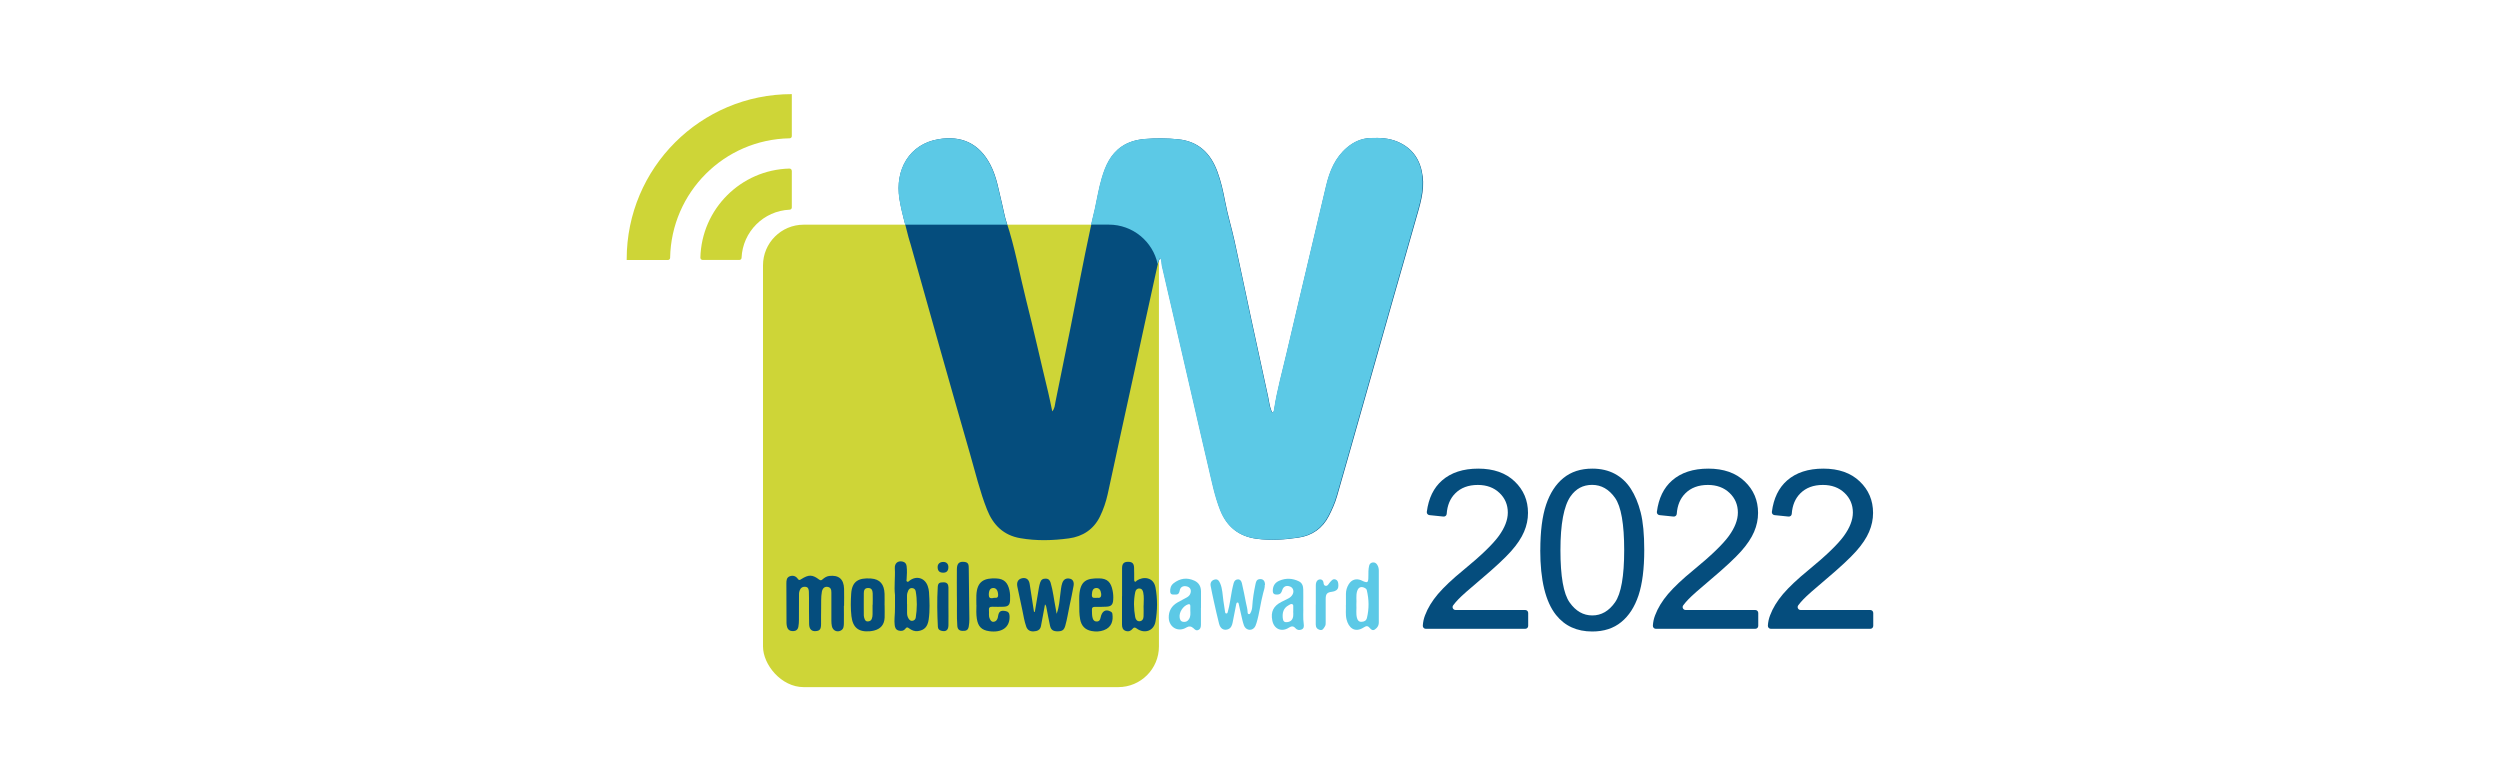 <?xml version="1.0" encoding="UTF-8"?>
<svg id="logos" xmlns="http://www.w3.org/2000/svg" viewBox="0 0 400 125">
  <defs>
    <style>
      .cls-1 {
        fill: #054d7d;
      }

      .cls-2 {
        fill: #ced537;
      }

      .cls-3 {
        fill: #5cc9e6;
      }
    </style>
  </defs>
  <g>
    <g>
      <g>
        <g>
          <rect class="cls-2" x="122.08" y="35.95" width="63.35" height="73.99" rx="6.51" ry="6.51"/>
          <path class="cls-1" d="m185.63,41.31c-.3.45-.39.95-.49,1.43-.67,3.04-1.34,6.08-2,9.12-.56,2.59-1.12,5.18-1.68,7.77-.74,3.42-1.5,6.83-2.24,10.25-.67,3.06-1.31,6.13-1.99,9.19-.28,1.25-.69,2.46-1.25,3.6-1.01,2.04-2.75,3.17-4.95,3.47-2.59.35-5.19.42-7.78-.03-2.69-.46-4.36-2.12-5.33-4.59-1.14-2.88-1.85-5.9-2.71-8.87-1.67-5.77-3.3-11.55-4.94-17.32-1.53-5.41-3.05-10.82-4.57-16.23-.1-.37-.24-.73-.33-1.1-.5-2.06-1.12-4.09-1.45-6.17-.76-4.74,1.63-8.77,6.21-9.55,3.63-.62,6.52.58,8.35,4.11,1.02,1.97,1.33,4.14,1.86,6.25.24.96.39,1.95.7,2.89,1.35,4.05,2.08,8.26,3.12,12.39,1.25,4.92,2.34,9.88,3.54,14.81.24.99.43,1.99.66,3.09.42-.5.41-1.02.51-1.5.81-3.94,1.61-7.88,2.4-11.83,1.06-5.33,2.06-10.68,3.21-16,.22-1.02.5-2.06.73-3.09.36-1.64.62-3.29,1.1-4.9.58-1.96,1.38-3.8,3.15-5.03,1.14-.79,2.43-1.12,3.75-1.23,1.76-.15,3.54-.13,5.32.05,3.23.33,5.16,2.22,6.25,5.15.58,1.56.94,3.18,1.25,4.81.4,2.12,1.04,4.19,1.5,6.29.91,4.11,1.75,8.23,2.64,12.34.9,4.19,1.83,8.38,2.73,12.57.16.75.23,1.52.52,2.24.05.13.06.28.24.32.2-.15.2-.39.24-.6.47-3.04,1.31-5.99,2-8.98,1.15-4.95,2.33-9.89,3.5-14.84.93-3.95,1.87-7.9,2.8-11.84.56-2.37,1.45-4.55,3.37-6.16,1.06-.89,2.28-1.44,3.69-1.5,1.5-.06,2.97-.01,4.39.6,2.43,1.05,3.64,2.94,3.98,5.5.31,2.38-.43,4.6-1.06,6.83-1.22,4.33-2.48,8.65-3.71,12.98-1.76,6.17-3.5,12.35-5.26,18.52-1.22,4.29-2.43,8.58-3.67,12.87-.32,1.11-.79,2.16-1.32,3.19-1.02,1.97-2.67,3.12-4.84,3.44-2.21.33-4.44.48-6.67.19-2.82-.37-4.76-1.89-5.82-4.57-.89-2.25-1.35-4.62-1.9-6.96-.8-3.36-1.56-6.74-2.34-10.11-1.05-4.55-2.1-9.1-3.15-13.65-.65-2.8-1.28-5.6-1.94-8.39-.09-.39,0-.81-.26-1.21Z"/>
        </g>
        <g>
          <path class="cls-3" d="m144.82,35.95h16.32c-.05-.14-.09-.28-.13-.42-.31-.94-.46-1.93-.7-2.89-.53-2.11-.84-4.28-1.86-6.25-1.82-3.52-4.72-4.73-8.35-4.11-4.57.78-6.96,4.81-6.21,9.55.22,1.39.57,2.75.93,4.12Z"/>
          <path class="cls-3" d="m227.58,28.18c-.34-2.55-1.55-4.45-3.98-5.5-1.42-.61-2.89-.66-4.39-.6-1.41.05-2.63.61-3.69,1.5-1.92,1.61-2.81,3.8-3.37,6.16-.93,3.95-1.87,7.9-2.8,11.84-1.17,4.95-2.35,9.89-3.5,14.84-.7,2.99-1.53,5.94-2,8.98-.03.21-.03.45-.24.6-.18-.04-.19-.19-.24-.32-.29-.72-.36-1.49-.52-2.24-.9-4.19-1.82-8.38-2.73-12.57-.88-4.11-1.73-8.23-2.64-12.34-.47-2.1-1.1-4.17-1.5-6.29-.31-1.63-.67-3.25-1.25-4.81-1.09-2.93-3.02-4.82-6.25-5.15-1.77-.18-3.55-.2-5.32-.05-1.32.11-2.61.45-3.75,1.23-1.78,1.23-2.57,3.06-3.15,5.03-.48,1.61-.74,3.26-1.1,4.9-.19.85-.4,1.7-.6,2.55h2.85c3.84,0,7.04,2.7,7.82,6.31.08-.33.18-.65.38-.95.26.4.17.82.26,1.21.66,2.8,1.29,5.6,1.94,8.39,1.05,4.55,2.1,9.1,3.15,13.65.78,3.37,1.54,6.74,2.34,10.11.55,2.34,1.01,4.7,1.9,6.96,1.06,2.68,3,4.2,5.82,4.57,2.23.3,4.46.14,6.67-.19,2.17-.32,3.82-1.47,4.84-3.44.53-1.02,1-2.08,1.32-3.19,1.24-4.28,2.45-8.58,3.67-12.87,1.75-6.17,3.5-12.35,5.26-18.52,1.23-4.33,2.49-8.65,3.71-12.98.63-2.23,1.37-4.45,1.06-6.83Z"/>
        </g>
        <g>
          <path class="cls-3" d="m202.36,93.6c.03.42-.14.85-.25,1.28-.43,1.59-.59,3.23-1.07,4.8-.1.31-.19.61-.43.83-.51.48-1.32.27-1.58-.45-.22-.61-.34-1.26-.49-1.9-.12-.49-.22-.98-.33-1.48-.03-.12-.04-.29-.21-.28-.16.01-.18.17-.21.3-.19.97-.39,1.94-.57,2.91-.1.5-.28.94-.82,1.1-.64.18-1.15-.14-1.35-.92-.31-1.21-.58-2.43-.85-3.65-.18-.78-.33-1.57-.49-2.36-.11-.51.11-.9.59-1.04.52-.15.73.16.92.58.39.89.38,1.86.52,2.79.08.57.17,1.14.26,1.71.02.14.01.33.21.34.2.01.21-.18.25-.32.31-1.08.42-2.2.64-3.3.08-.42.18-.84.29-1.25.09-.33.3-.58.67-.59.38-.01.56.28.64.6.24,1.06.46,2.11.66,3.18.1.49.25.98.26,1.49,0,.13.04.28.21.29.16.02.21-.13.27-.24.16-.3.24-.63.26-.97.07-1.19.26-2.37.51-3.54.08-.37.14-.79.66-.85.55-.06.87.25.87.92Z"/>
          <path class="cls-3" d="m215.35,96.81c0-.7,0-1.24,0-1.78,0-.56.15-1.07.44-1.54.45-.74,1.17-.98,1.97-.66.17.07.33.17.51.23.46.18.63.08.66-.41.03-.43,0-.86.02-1.29.01-.28.05-.56.11-.83.06-.3.26-.49.57-.54.31-.04.54.1.71.35.19.29.27.62.27.96,0,2.76,0,5.52,0,8.28,0,.36-.11.65-.36.91-.42.42-.69.45-1.07,0-.31-.38-.57-.37-.95-.12-1.52.99-2.47,0-2.78-1.25-.2-.81-.07-1.64-.11-2.3Zm1.67-.08c.05.71-.09,1.42.09,2.12.09.37.29.66.73.64.42-.02.76-.16.87-.63.36-1.48.33-2.95-.02-4.42-.04-.16-.13-.26-.27-.34-.61-.35-1.1-.16-1.29.52-.2.69-.05,1.41-.11,2.12Z"/>
          <path class="cls-3" d="m192.15,97.27c0,.9,0,1.79,0,2.69,0,.35-.07.69-.43.84-.34.15-.56-.09-.78-.3-.35-.31-.71-.35-1.12-.1-1.29.8-2.77,0-2.82-1.55-.03-1.08.45-1.91,1.39-2.45.5-.29,1.02-.54,1.53-.83.26-.15.47-.36.56-.67.15-.52-.04-.91-.53-1.06-.57-.17-1.07.04-1.18.58-.14.7-.31.74-1.08.71-.29-.01-.44-.15-.46-.45-.04-.54.11-1.01.53-1.35,1.03-.8,2.14-.98,3.35-.42.73.34,1.04.94,1.05,1.71.01.88,0,1.76,0,2.63Zm-1.7.44c0-.26.01-.52,0-.78-.01-.25-.15-.31-.38-.23-.79.27-1.43,1.27-1.33,2.06.04.35.14.66.55.73.41.07.72-.07.95-.43.27-.42.23-.89.21-1.35Z"/>
          <path class="cls-3" d="m208.52,96.93c.04.9-.07,1.93.08,2.95.05.34.02.7-.37.85-.36.14-.7.08-.97-.23-.32-.37-.64-.33-1.03-.08-1.17.76-2.39.24-2.66-1.13-.28-1.4.17-2.33,1.45-2.98.37-.19.74-.36,1.1-.55.29-.15.53-.35.69-.64.27-.48.11-1.05-.34-1.25-.6-.27-1.11-.07-1.3.51-.12.37-.24.7-.71.74-.67.06-.87-.16-.8-.84.07-.67.43-1.11,1.02-1.36,1.05-.46,2.11-.41,3.14.09.54.26.69.77.7,1.31.02.82,0,1.64,0,2.59Zm-1.6.89s0,0,0,0c0-.21,0-.41,0-.62-.01-.2.07-.45-.18-.54-.21-.08-.38.09-.56.18-.82.44-1.02,1.16-.94,2.03.05.55.24.74.78.66.54-.08.82-.42.89-.94.04-.26,0-.52,0-.78Z"/>
          <path class="cls-3" d="m210.53,96.73c0-1.01,0-2.02,0-3.03,0-.18.01-.38.08-.55.11-.28.33-.46.65-.45.3.02.46.23.5.51.03.22.05.47.33.52.27.05.4-.16.53-.34.06-.07.11-.16.17-.22.24-.25.45-.6.88-.46.3.1.42.36.45.66.04.41.06.83-.36,1.1-.19.12-.4.18-.63.21-.81.1-1.02.34-1.02,1.17,0,1.21,0,2.43,0,3.64,0,.26.02.53-.14.76-.19.29-.34.66-.81.53-.43-.12-.64-.4-.64-.86,0-1.06,0-2.13,0-3.19h0Z"/>
        </g>
      </g>
      <g>
        <path class="cls-1" d="m135.02,96.93c0,.92.02,1.83,0,2.75-.01.44,0,.93-.46,1.19-.62.35-1.31.03-1.46-.68-.06-.29-.08-.59-.08-.89,0-1.49,0-2.99,0-4.48,0-.44-.07-.84-.61-.92-.46-.07-.8.2-.91.78-.17.89-.09,1.79-.12,2.68-.03.82,0,1.64-.01,2.47,0,.86-.21,1.11-.88,1.15-.63.04-1.01-.31-1.03-1.1-.04-1.4-.01-2.8-.02-4.2,0-.34,0-.67-.02-1.01-.02-.37-.09-.74-.55-.78-.47-.05-.79.18-.94.63-.11.31-.09.63-.09.94,0,1.23,0,2.47-.01,3.7,0,.37-.02.74-.09,1.11-.09.49-.39.7-.86.71-.46,0-.8-.19-.94-.64-.06-.21-.1-.44-.1-.66-.01-2.11-.02-4.22-.02-6.33,0-.48.02-.97.58-1.16.52-.17.96,0,1.27.45.16.25.33.16.52.03,1.19-.76,1.8-.76,2.88.07.26.2.41.07.58-.08.3-.26.63-.46,1.04-.51,1.5-.17,2.31.5,2.36,2.03.03.91,0,1.83,0,2.75,0,0,0,0-.01,0Z"/>
        <path class="cls-1" d="m165.57,97.91c.17-1,.34-2,.51-3.01.1-.57.16-1.14.35-1.7.14-.44.42-.63.87-.62.45,0,.68.25.8.65.39,1.33.53,2.71.8,4.06.05.25.09.5.16.92.43-1.14.46-2.18.6-3.21.08-.57.11-1.15.3-1.71.2-.6.65-.85,1.26-.69.44.11.66.52.55,1.14-.19,1.07-.41,2.13-.64,3.18-.23,1.06-.38,2.13-.68,3.18-.19.66-.44.89-1.14.91-.76.03-1.15-.2-1.3-.87-.22-.96-.39-1.94-.58-2.91-.03-.16-.04-.33-.23-.53-.12.63-.22,1.21-.33,1.79-.11.57-.21,1.14-.32,1.7-.13.64-.62.8-1.17.83-.56.03-.98-.2-1.18-.75-.31-.87-.44-1.77-.63-2.67-.26-1.24-.54-2.48-.79-3.72-.16-.75.13-1.24.78-1.37.62-.12,1.06.19,1.18.88.21,1.27.4,2.54.59,3.82.04.23.07.46.11.69.05,0,.09,0,.14,0Z"/>
        <path class="cls-1" d="m143.2,95.21c-.17-1.37.06-2.82-.03-4.28-.05-.82.5-1.25,1.24-1.08.41.09.6.35.65.74.09.69.04,1.38,0,2.07,0,.14-.09.31.08.4.17.09.27-.06.38-.15,1.11-.86,2.47-.45,2.92.87.1.3.18.61.2.93.09,1.47.16,2.95-.05,4.41-.17,1.18-.71,1.71-1.7,1.85-.56.08-1.03-.13-1.46-.45-.22-.17-.37-.2-.55.05-.28.37-.66.44-1.1.32-.46-.13-.59-.49-.63-.9-.04-.37-.05-.75-.02-1.12.1-1.19.06-2.39.07-3.67Zm1.93,1.45c0,.47,0,.93,0,1.4,0,.32.06.63.24.91.15.23.32.41.63.36.3-.05.48-.26.52-.52.22-1.41.24-2.82-.01-4.22-.05-.29-.28-.49-.6-.5-.3-.01-.48.17-.6.42-.12.26-.19.52-.19.81,0,.45,0,.89,0,1.34Z"/>
        <path class="cls-1" d="m179.53,95.4c0-1.49-.01-2.98,0-4.48,0-.75.3-1.03.96-1.03.64,0,.93.24.96.9.03.63.01,1.27.02,1.9,0,.13-.02.28.1.36.16.1.22-.08.31-.15,1.01-.7,2.69-.6,3,1.1.33,1.8.32,3.65,0,5.45-.26,1.5-1.76,2.02-3.01,1.11-.26-.19-.43-.23-.65.04-.28.34-.64.5-1.1.35-.51-.17-.6-.59-.6-1.03-.01-1.51,0-3.02,0-4.53Zm3.45,1.48c.01-.69.08-1.38-.06-2.06-.07-.37-.22-.64-.63-.66-.38-.01-.58.24-.65.57-.28,1.33-.25,2.66-.01,3.99.06.34.27.71.7.68.45-.03.63-.39.64-.79.03-.58,0-1.15,0-1.73Z"/>
        <path class="cls-1" d="m172.68,96.68c0-.45-.02-.9,0-1.34.15-2.46,1.21-2.83,3.17-2.8,1.34.01,1.91.63,2.17,1.97.1.5.13,1,.09,1.5-.05.75-.34,1.03-1.09,1.06-.62.03-1.23.04-1.85.03-.34,0-.48.13-.46.46.02.45-.02.89.11,1.33.1.35.29.56.67.55.38-.01.53-.25.6-.61.21-1.05.8-1.41,1.58-1,.16.08.28.18.31.37.15,1.05-.06,2.15-1.36,2.63-.65.24-1.32.26-1.99.13-1.04-.2-1.62-.85-1.81-1.88-.15-.8-.14-1.6-.14-2.4Zm2.91-1.04c.41.08.67-.09.59-.69-.07-.53-.32-.87-.74-.87-.51,0-.72.35-.74,1.09-.02.64.42.47.89.48Z"/>
        <path class="cls-1" d="m156.22,96.8c0-.52-.02-1.05,0-1.57.1-2.27,1.29-2.77,3.21-2.68,1.23.06,1.81.67,2.08,1.89.12.53.13,1.07.1,1.62-.04.73-.3.99-1.05,1.02-.6.02-1.19.02-1.79,0-.4-.01-.59.14-.54.56.05.44-.08.9.12,1.33.12.26.25.53.59.52.36-.01.57-.25.68-.58.04-.1.05-.22.07-.33.13-.75.4-.94,1.15-.82.46.07.67.31.69.79.09,1.89-1.31,2.72-3.27,2.44-1.23-.18-1.78-.77-1.97-2.01-.11-.72-.08-1.45-.06-2.18Zm2.65-1.1c.23-.16.87.21.83-.55-.03-.69-.31-1.08-.79-1.07-.49.02-.71.39-.7,1.12,0,.42.19.57.66.5Z"/>
        <path class="cls-1" d="m141.54,96.86c0,.65.02,1.31,0,1.96-.05,1.11-.62,1.8-1.7,2.07-.22.05-.44.09-.66.11-1.82.15-2.73-.58-2.95-2.4-.14-1.21-.12-2.43-.04-3.63.14-1.99,1.2-2.54,3.15-2.41,1.48.1,2.14.95,2.19,2.46.02.61,0,1.23,0,1.85,0,0,0,0,0,0Zm-1.93-.1s.02,0,.02,0c0-.61.03-1.23,0-1.84-.03-.44-.14-.85-.74-.84-.58,0-.68.41-.68.83-.02,1.19,0,2.38,0,3.57,0,.18.06.37.12.54.08.25.24.43.53.41.27-.02.51-.12.62-.4.09-.24.14-.5.13-.77,0-.5,0-1.01,0-1.51Z"/>
        <path class="cls-1" d="m153.1,95.21c0-1.22-.02-2.67,0-4.13.01-.97.38-1.28,1.26-1.17.37.05.58.23.62.6.01.11.02.22.02.34.03,2.74.07,5.48.1,8.22,0,.39-.03.78-.1,1.17-.1.56-.38.73-1.01.7-.52-.02-.78-.27-.82-.79-.12-1.57-.02-3.13-.07-4.94Z"/>
        <path class="cls-1" d="m151.75,97.04c0,1.01.02,2.02,0,3.03-.02.77-.42,1.05-1.15.85-.32-.09-.52-.27-.54-.62-.11-2.13-.15-4.25-.02-6.38.04-.63.26-.75.93-.75.56,0,.77.3.78.8.01,1.03,0,2.05,0,3.08,0,0,0,0,0,0Z"/>
        <path class="cls-1" d="m150.9,91.63c-.59,0-.88-.3-.88-.9,0-.51.35-.82.91-.82.52,0,.82.33.81.85-.01.59-.29.88-.85.87Z"/>
      </g>
    </g>
    <path class="cls-2" d="m126.69,15.06v6.72c0,.19-.15.35-.35.35-10.48.18-18.93,8.64-19.12,19.12,0,.19-.16.35-.35.35h-6.6v-.13c0-14.59,11.82-26.41,26.41-26.41h0Z"/>
    <path class="cls-2" d="m126.69,27.33v5.87c0,.19-.15.34-.34.35-4.17.18-7.52,3.53-7.7,7.7,0,.19-.16.34-.35.34h-5.88c-.2,0-.36-.16-.36-.36.19-7.79,6.47-14.07,14.26-14.26.2,0,.36.16.36.36Z"/>
  </g>
  <g>
    <path class="cls-1" d="m244.51,98.07v2.07c0,.26-.21.47-.47.47h-15.92c-.28,0-.49-.24-.47-.51.03-.57.15-1.13.36-1.66.43-1.15,1.12-2.28,2.06-3.39.95-1.11,2.31-2.4,4.1-3.86,2.77-2.27,4.65-4.08,5.62-5.41.97-1.33,1.46-2.59,1.46-3.77,0-1.24-.44-2.29-1.33-3.14-.89-.85-2.05-1.28-3.47-1.28-1.51,0-2.72.45-3.62,1.36-.81.81-1.27,1.91-1.36,3.28-.02.26-.26.45-.52.42l-2.24-.23c-.26-.03-.46-.26-.42-.53.28-2.17,1.09-3.84,2.44-5.02,1.44-1.26,3.37-1.89,5.8-1.89s4.39.68,5.81,2.04c1.43,1.36,2.14,3.04,2.14,5.05,0,1.02-.21,2.03-.63,3.01-.42.99-1.11,2.03-2.08,3.12-.97,1.09-2.58,2.59-4.83,4.49-1.88,1.58-3.09,2.65-3.62,3.21-.3.31-.57.63-.81.95s0,.75.38.75h11.15c.26,0,.47.21.47.47Z"/>
    <path class="cls-1" d="m246.45,88.03c0-3.02.31-5.45.93-7.29.62-1.84,1.54-3.26,2.77-4.26s2.76-1.5,4.62-1.5c1.37,0,2.57.28,3.6.83,1.03.55,1.89,1.35,2.56,2.39s1.2,2.3,1.58,3.79c.38,1.49.57,3.5.57,6.03,0,2.99-.31,5.41-.92,7.25-.62,1.84-1.53,3.26-2.76,4.26-1.22,1-2.77,1.51-4.64,1.51-2.46,0-4.39-.88-5.8-2.65-1.68-2.12-2.52-5.58-2.52-10.38Zm3.22,0c0,4.19.49,6.98,1.47,8.36.98,1.39,2.19,2.08,3.63,2.08s2.65-.7,3.63-2.09c.98-1.39,1.47-4.18,1.47-8.36s-.49-6.99-1.47-8.37c-.98-1.38-2.2-2.07-3.66-2.07s-2.59.61-3.45,1.83c-1.08,1.55-1.62,4.43-1.62,8.62Z"/>
    <path class="cls-1" d="m281.32,98.07v2.07c0,.26-.21.47-.47.47h-15.92c-.28,0-.49-.24-.47-.51.03-.57.15-1.13.36-1.66.43-1.15,1.12-2.28,2.06-3.39.95-1.11,2.31-2.4,4.1-3.86,2.77-2.27,4.65-4.08,5.62-5.41s1.46-2.59,1.46-3.77c0-1.24-.44-2.29-1.33-3.14-.89-.85-2.05-1.28-3.47-1.28-1.51,0-2.72.45-3.62,1.36-.81.81-1.27,1.91-1.36,3.28-.02.26-.26.45-.52.42l-2.24-.23c-.26-.03-.46-.26-.42-.53.28-2.17,1.09-3.84,2.44-5.02,1.44-1.26,3.37-1.89,5.8-1.89s4.39.68,5.81,2.04c1.43,1.36,2.14,3.04,2.14,5.05,0,1.02-.21,2.03-.63,3.01-.42.99-1.11,2.03-2.08,3.12-.97,1.09-2.58,2.59-4.83,4.49-1.88,1.58-3.09,2.65-3.62,3.21-.3.31-.57.63-.81.95s0,.75.38.75h11.15c.26,0,.47.21.47.47Z"/>
    <path class="cls-1" d="m299.72,98.07v2.07c0,.26-.21.47-.47.47h-15.92c-.28,0-.49-.24-.47-.51.03-.57.15-1.13.36-1.66.43-1.15,1.12-2.28,2.06-3.39.95-1.11,2.31-2.4,4.1-3.86,2.77-2.27,4.65-4.08,5.62-5.41s1.46-2.59,1.46-3.77c0-1.24-.44-2.29-1.33-3.14-.89-.85-2.05-1.28-3.47-1.28-1.51,0-2.72.45-3.62,1.36-.81.81-1.27,1.91-1.36,3.28-.02.26-.26.45-.52.42l-2.24-.23c-.26-.03-.46-.26-.42-.53.28-2.17,1.09-3.84,2.44-5.02,1.44-1.26,3.37-1.89,5.8-1.89s4.39.68,5.81,2.04c1.43,1.36,2.14,3.04,2.14,5.05,0,1.02-.21,2.03-.63,3.01-.42.99-1.11,2.03-2.08,3.12-.97,1.09-2.58,2.59-4.83,4.49-1.88,1.58-3.09,2.65-3.62,3.21-.3.31-.57.63-.81.95s0,.75.38.75h11.15c.26,0,.47.21.47.47Z"/>
  </g>
</svg>